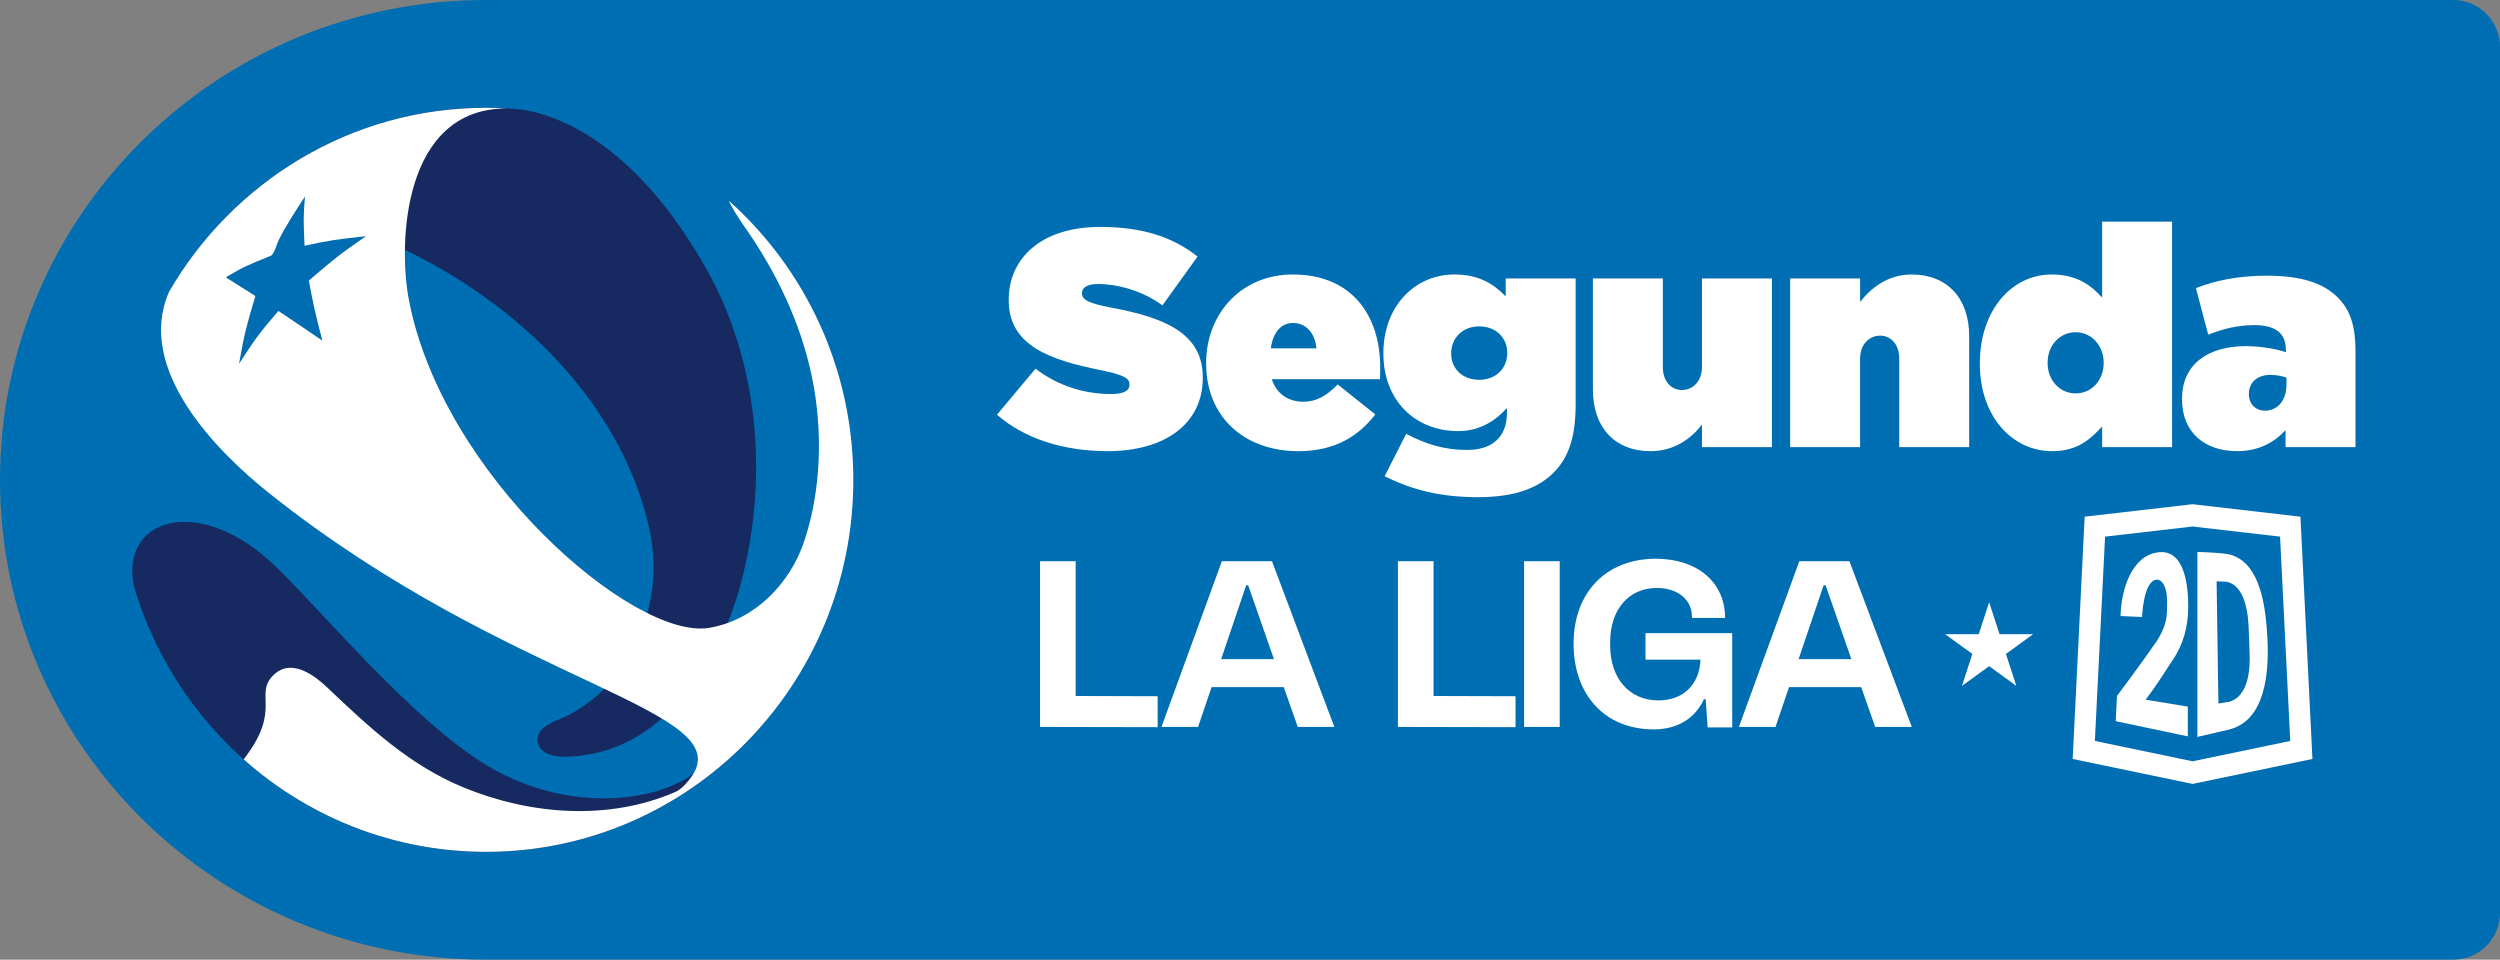 <?xml version="1.0" encoding="UTF-8"?><svg id="Capa_2" xmlns="http://www.w3.org/2000/svg" viewBox="0 0 2068.97 794.2"><rect x="0" y="0" width="2068.97" height="794.2" fill="#808080" stroke="none"/><defs><style>.cls-1{fill:none;}.cls-1,.cls-2,.cls-3,.cls-4,.cls-5{stroke-width:0px;}.cls-2{fill:#006eb2;}.cls-3{fill:#006db2;}.cls-4{fill:#162960;}.cls-5{fill:#fff;}</style></defs><g id="Capa_1-2"><path class="cls-2" d="M0,397.1c0,219.31,180.07,397.1,402.19,397.1h1627.97c21.43,0,38.81-17.37,38.81-38.81V38.81c0-21.43-17.37-38.81-38.81-38.81H402.19C180.07,0,0,177.79,0,397.1Z"/><path class="cls-4" d="M184.63,182.1c15.45-4.63,34.7-5.02,46.45-4.61,28.2.98,55.98,8.82,81.95,19.51,98.68,40.63,191.87,122.14,221.17,227.66,6.91,24.88,9.01,47.98,3.75,73.45-4.77,23.11-15.39,46.05-30.9,64.45-10.28,12.18-23.28,22.49-37.5,29.7-7.99,4.04-25.86,8.74-24.66,20.62,1.86,18.4,33.57,13.16,45.11,10.97,23.43-4.45,44.2-16.71,61.69-32.75,31.26-28.65,51.33-69.51,61.93-110.09,22.41-85.84,14.36-181.31-28.91-258.22-60.68-107.85-126.85-128.42-153.62-132.18-9.51-.91-19.14-1.39-28.89-1.39-85.28,0-162.35,35.59-217.56,92.88Z"/><path class="cls-4" d="M589.9,617.93c-6.69,36.19-96.89,64.53-179.15,20.01-67.65-36.62-152.61-142.9-189.28-175.2-59.71-52.6-121.58-33.1-110.74,22.02,37.28,127.33,153.65,220.22,291.46,220.22,95.54,0,180.77-44.65,236.5-114.46-24.32-6.16-38.25-29.59-48.79,27.41Z"/><path class="cls-5" d="M706.06,388.81c-.02-.91-.07-1.8-.1-2.71-.06-1.85-.13-3.69-.22-5.53-.06-1.07-.13-2.13-.2-3.19-.1-1.67-.21-3.34-.34-5-.09-1.12-.19-2.24-.29-3.35-.14-1.6-.29-3.2-.45-4.79-.12-1.13-.25-2.26-.38-3.39-.18-1.57-.37-3.14-.57-4.71-.15-1.12-.31-2.25-.47-3.37-.22-1.56-.45-3.13-.7-4.68-.17-1.1-.35-2.2-.54-3.3-.27-1.58-.55-3.15-.84-4.71-.2-1.06-.39-2.12-.6-3.18-.32-1.61-.65-3.22-.99-4.82-.21-1-.42-2-.64-2.99-.37-1.68-.77-3.35-1.17-5.03-.22-.9-.43-1.81-.65-2.71-.45-1.82-.93-3.63-1.42-5.44-.2-.74-.39-1.48-.59-2.22-.59-2.14-1.22-4.28-1.86-6.4-.12-.39-.23-.78-.34-1.17-2.36-7.72-5-15.32-7.93-22.77-.12-.3-.24-.6-.36-.9-.85-2.15-1.72-4.28-2.62-6.41-.2-.46-.4-.92-.59-1.38-.84-1.96-1.7-3.92-2.58-5.86-.23-.51-.47-1.03-.71-1.54-.87-1.89-1.75-3.77-2.66-5.63-.25-.52-.51-1.04-.76-1.55-.92-1.86-1.85-3.71-2.8-5.55-.25-.49-.51-.98-.77-1.47-.98-1.87-1.98-3.74-3-5.59-.24-.43-.48-.87-.72-1.3-1.07-1.93-2.17-3.84-3.28-5.74-.2-.34-.39-.68-.59-1.01-1.21-2.04-2.43-4.07-3.68-6.08-.12-.19-.23-.37-.34-.56-11.26-18.03-24.32-34.8-38.93-50.05,0,0-.02-.02-.03-.03-1.81-1.88-3.64-3.75-5.49-5.58-.05-.04-.09-.09-.13-.13-1.83-1.82-3.69-3.61-5.57-5.38-.04-.04-.08-.08-.13-.12-1.91-1.79-3.84-3.57-5.79-5.31h0c1.28,3.59,7.11,13.21,13.16,21.83,26.31,37.49,46.31,79.36,55.57,124.09,9.06,43.81,7.84,92.95-6.3,135.54-11.75,35.4-41.21,65.73-78.91,71.98-62.4,10.34-221.69-126.66-248.68-273.08-8.17-44.35-5.27-157.1,81.58-156.8-5.77-.33-11.59-.52-17.44-.52-111.82,0-209.51,61.16-262.31,152.24,0,0,0,0,0,0-27.91,63.79,38.68,131.61,83.36,167.12,201.11,159.85,391.86,178.23,347.94,235.68-2.47,3.24-7.01,8.85-12.28,11.14-55.16,24.01-120.01,19.11-175.62-3.85-44.12-18.21-77.56-49.36-111.97-82.11-9.02-8.59-29.63-26.23-45.33-10.44-15.7,15.79,6.93,27.89-22.81,67.36-.54.72-1.03,1.41-1.51,2.1h0c1.59,1.42,3.2,2.82,4.82,4.2.13.11.25.22.38.33,1.56,1.33,3.13,2.64,4.72,3.93.19.15.37.3.56.46,1.56,1.27,3.14,2.52,4.72,3.76.2.16.41.32.61.48,1.59,1.24,3.2,2.46,4.82,3.67.18.13.35.26.53.39,1.67,1.24,3.34,2.46,5.04,3.66.07.05.15.11.23.16,10.75,7.62,22,14.55,33.7,20.73.23.12.46.25.69.37,1.62.85,3.25,1.68,4.89,2.5.47.24.93.47,1.4.71,1.52.75,3.05,1.49,4.59,2.22.6.28,1.19.57,1.79.85,1.47.68,2.94,1.35,4.42,2.01.68.3,1.36.61,2.04.9,1.43.63,2.87,1.25,4.32,1.85.73.31,1.47.61,2.2.91,1.42.58,2.84,1.16,4.27,1.72.77.3,1.55.6,2.32.89,1.41.54,2.83,1.08,4.25,1.6.79.29,1.6.57,2.39.85,1.42.51,2.84,1.01,4.28,1.5.78.27,1.57.52,2.36.78,1.46.48,2.92.97,4.39,1.43.63.2,1.27.38,1.9.57,3.09.94,6.2,1.84,9.33,2.68.72.19,1.43.4,2.16.59,1.24.32,2.49.62,3.73.93,1.1.27,2.2.55,3.3.82,1.19.28,2.38.54,3.57.81,1.18.26,2.35.53,3.54.78,1.16.25,2.33.47,3.5.7,1.23.24,2.45.49,3.68.71,1.15.21,2.3.41,3.45.61,1.26.22,2.52.43,3.79.64,1.14.18,2.28.36,3.42.52,1.3.19,2.6.38,3.9.55,1.12.15,2.24.3,3.37.44,1.34.17,2.68.32,4.03.47,1.1.12,2.2.24,3.3.35,1.39.14,2.79.26,4.19.38,1.06.09,2.12.18,3.19.26,1.48.11,2.96.2,4.44.29,1,.06,2,.13,3,.18,1.65.08,3.32.14,4.98.19.83.03,1.67.07,2.5.09,2.5.06,5.01.1,7.53.1,167.88,0,303.98-137.84,303.98-307.88,0-2.77-.04-5.53-.11-8.29Z"/><path class="cls-3" d="M224.44,211.56c-18.96,7.6-22.38,8.97-37.58,17.94,9.46,5.93,13.37,8.38,24.49,15.49-7.62,25.73-8.99,30.36-13.53,56.09,13.55-20.77,16-24.51,32.55-43.72,15.18,10.09,19.76,13.14,36.4,24.58-5.8-22.72-7.36-28.82-11.18-49.77,20.38-17.4,25.22-21.53,47.37-36.74-24.38,2.71-29.45,3.28-50.91,7.96-.91-20-1.1-24.17.35-40.75-6.94,10.62-16.3,24.8-21.82,36.22-1.84,3.81-3.04,9.81-6.14,12.7"/><ellipse class="cls-1" cx="402.19" cy="397.1" rx="303.98" ry="307.88"/><path class="cls-5" d="M825.1,343.21l31.87-38.09c19.38,14.83,41.56,20.97,62.46,20.97,10.71,0,15.3-2.81,15.3-7.67v-.51c0-5.12-5.61-7.93-24.73-11.76-40.03-8.18-75.21-19.68-75.21-57.52v-.51c0-34,26.52-60.33,75.72-60.33,34.42,0,59.92,8.18,80.57,24.54l-29.06,40.39c-16.83-12.27-36.97-17.64-53.55-17.64-8.92,0-13,3.06-13,7.41v.51c0,4.86,4.85,7.93,23.71,11.5,45.64,8.44,76.23,21.73,76.23,57.78v.51c0,37.58-30.85,60.58-78.78,60.58-36.2,0-68.84-10.23-91.53-30.17Z"/><path class="cls-5" d="M998.19,301.03v-.51c0-41.67,29.83-73.36,71.65-73.36,49.46,0,72.41,34.51,72.41,76.95,0,3.06,0,6.64-.25,9.72h-89.49c4.08,12.27,13.76,18.66,26.26,18.66,10.45,0,19.12-4.86,28.3-14.32l31.11,24.8c-13.77,17.89-33.4,30.42-63.49,30.42-45.64,0-76.48-28.89-76.48-72.35ZM1089.46,288.25c-1.27-13.3-9.18-20.96-19.38-20.96s-16.57,8.18-18.36,20.96h37.73Z"/><path class="cls-5" d="M1145.9,394.09l17.85-35.02c15.56,8.18,31.11,13.3,50.23,13.3,21.67,0,33.14-11.25,33.14-30.68v-4.09c-7.9,8.95-20.91,19.17-40.28,19.17-35.95,0-61.96-25.56-61.96-64.16v-.52c0-39.11,26.52-64.93,58.64-64.93,20.4,0,32.38,7.66,42.58,18.15v-14.83h57.88v104.3c0,25.82-5.36,43.46-18.1,56.24-12.49,12.53-31.62,20.45-62.72,20.45s-54.82-6.13-77.26-17.38ZM1247.38,292.34v-.51c0-12.02-9.18-21.73-23.2-21.73s-23.2,9.97-23.2,22.24v.51c0,12.02,9.18,21.48,23.2,21.48s23.2-9.72,23.2-21.99Z"/><path class="cls-5" d="M1318.27,322.51v-92.03h57.88v73.36c0,12.01,7.14,18.92,15.8,18.92s16.58-6.9,16.58-18.92v-73.36h57.88v139.58h-57.88v-18.66c-8.92,11.51-22.94,21.99-42.58,21.99-29.32,0-47.68-19.42-47.68-50.87Z"/><path class="cls-5" d="M1481.52,230.48h57.88v19.43c8.92-11.5,22.94-22.75,42.58-22.75,29.32,0,47.68,19.42,47.68,50.87v92.03h-57.88v-73.36c0-12.02-7.14-18.92-15.81-18.92s-16.57,6.9-16.57,18.92v73.36h-57.88v-139.58Z"/><path class="cls-5" d="M1638.49,301.29v-.51c0-44.22,26.52-73.62,59.41-73.62,21.16,0,32.89,9.2,41.82,19.17v-62.88h57.88v186.61h-57.88v-17.13c-9.43,10.23-20.14,20.45-41.31,20.45-33.65,0-59.91-29.4-59.91-72.09ZM1740.98,300.52v-.51c0-13.81-9.95-25.06-23.2-25.06s-23.2,10.99-23.2,25.06v.51c0,14.06,9.94,25.05,23.2,25.05s23.2-10.99,23.2-25.05Z"/><path class="cls-5" d="M1805.82,330.43v-.51c0-27.86,20.65-43.46,53.03-43.46,11.73,0,26.77,2.55,32.89,5.11v-2.3c0-12.79-7.9-20.2-25.75-20.2-14.27,0-26.26,3.07-38.49,7.93l-10.2-38.6c16.06-6.14,34.42-10.23,58.64-10.23,28.31,0,46.66,5.88,58.9,18.15,10.45,10.48,14.53,24.03,14.53,44.23v79.5h-57.88v-14.06c-9.69,10.48-22.69,17.38-40.03,17.38-26.77,0-45.64-15.33-45.64-42.95ZM1892.25,318.42v-5.88c-3.32-1.28-8.42-2.3-13.26-2.3-11.48,0-17.85,6.9-17.85,15.59v.51c0,8.18,5.86,13.55,13.25,13.55,10.2,0,17.85-8.18,17.85-21.47Z"/><path class="cls-5" d="M1903.82,427.6l-89.29-10.32-89.29,10.32-9.92,200.51,99.21,20.65,99.21-20.65-9.92-200.51ZM1814.53,630.03l-80.84-16.83,8.44-169.09,72.41-8.37,72.41,8.37,8.44,169.09-80.84,16.83Z"/><path class="cls-5" d="M1775.7,579.05c12.66,2.08,34.9,5.73,34.9,5.73v24.64l-59.66-12.58,1.04-20.87s22.18-29.68,32.87-45.33c6.02-9.38,8.39-17.13,8.51-25.04.05-3.17.07-4.75.12-7.92.17-11.44-4.13-18.78-9.2-17.91-10.6,1.8-11.52,30.83-11.52,30.83l-17.86-.75s.09-1.3.15-2.5c.82-19.19,8.88-47.27,30.75-50.23,22.74-3.08,25.16,28.81,25.16,45.19,0,15.8-4.02,31.13-12.93,44.02-7.38,11.21-14.17,22.15-22.34,32.73Z"/><path class="cls-5" d="M1841.06,458.16c31.11,3.48,34.33,48.82,35.44,70.93,1.28,25.44-.84,67.53-32.24,74.78-11.89,2.86-25.72,5.96-25.72,5.96v-153.05s13.34.37,22.52,1.38ZM1861.11,523.12c-.33-14.77-2.8-38.53-18.44-41.64-3.3-.18-4.95-.27-8.24-.45.5,33.73,1.01,67.47,1.51,101.2,3.56-.58,5.35-.87,8.91-1.45,15.89-4.38,17.59-26.91,16.85-41-.24-6.86-.35-9.89-.59-16.67Z"/><path class="cls-5" d="M958.07,601.8l-97.34-.2v-137.17h29.47v111.57l67.87.2v25.61Z"/><path class="cls-5" d="M1104.29,601.6h-30.28l-11.58-32.92h-59.75l-11.18,32.92h-30.28l49.99-137.17h41.46l51.62,137.17ZM1031.34,484.34l-20.73,61.17h43.69l-21.34-61.17h-1.63Z"/><path class="cls-5" d="M1254.25,601.8l-97.34-.2v-137.17h29.47v111.57l67.87.2v25.61Z"/><path class="cls-5" d="M1290.8,601.6h-29.47v-137.17h29.47v137.17Z"/><path class="cls-5" d="M1361.81,545.92v-21.95h71.74v78.03h-20.32l-1.63-23.37h-1.42c-7.32,15.85-21.74,25-41.66,25-40.24,0-66.25-28.45-66.25-70.92s27.03-70.31,68.08-70.31c34.34,0,57.31,19.51,57.31,48.98h-27.43v-1.02c0-14.02-11.79-23.78-29.06-23.78-23.17,0-38.61,17.88-38.61,44.5v3.25c0,26.82,15.65,45.32,39.83,45.32,20.52,0,33.94-12.8,34.95-33.73h-45.52Z"/><path class="cls-5" d="M1582.17,601.6h-30.28l-11.58-32.92h-59.75l-11.18,32.92h-30.28l49.99-137.17h41.46l51.62,137.17ZM1509.21,484.34l-20.73,61.17h43.69l-21.34-61.17h-1.62Z"/><polygon class="cls-5" points="1646.19 498.38 1654.79 524.84 1682.61 524.84 1660.1 541.19 1668.7 567.65 1646.19 551.3 1623.68 567.65 1632.28 541.19 1609.77 524.84 1637.59 524.84 1646.19 498.38"/></g></svg>